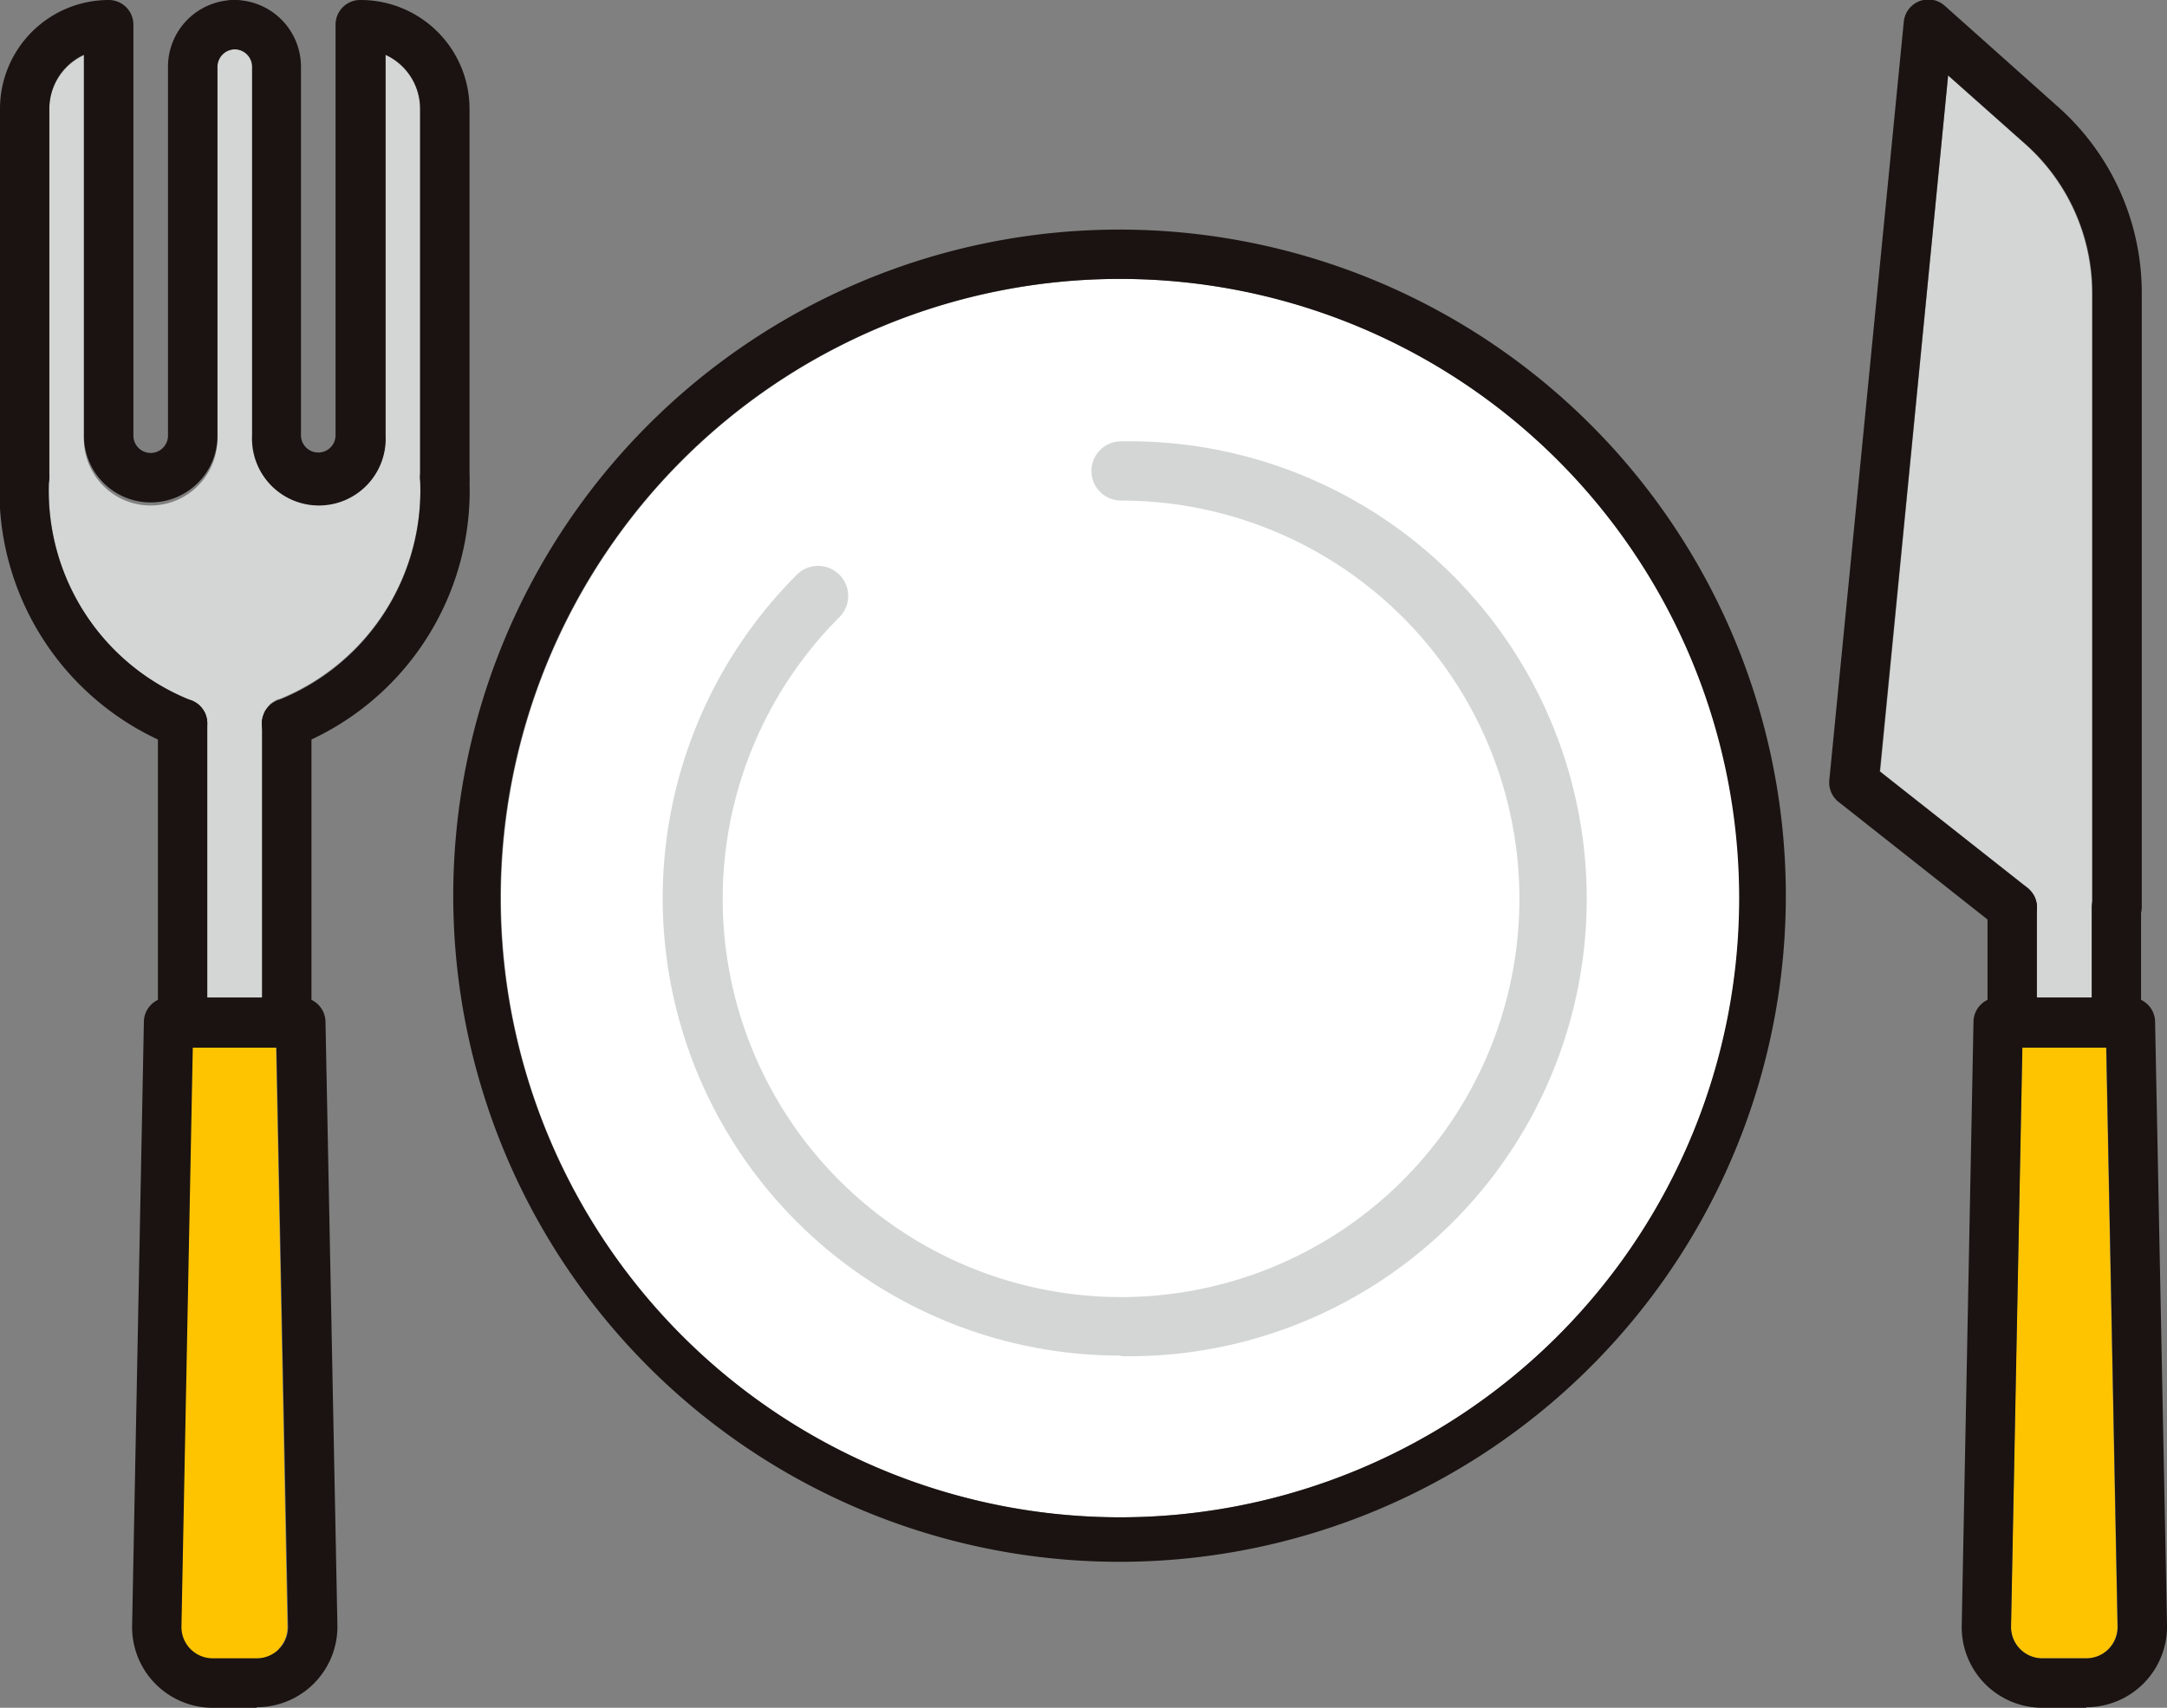 <svg xmlns="http://www.w3.org/2000/svg" xmlns:xlink="http://www.w3.org/1999/xlink" width="15.286" height="12.05" viewBox="0 0 15.286 12.05">
  <rect x="0" y="0" width="15.286" height="12.05" fill="#808080" stroke="none"/>
  <defs>
    <clipPath id="clip-path">
      <rect id="長方形_2030" data-name="長方形 2030" width="15.286" height="12.05" fill="none"/>
    </clipPath>
  </defs>
  <g id="グループ_1990" data-name="グループ 1990" transform="translate(0 0)">
    <g id="グループ_1989" data-name="グループ 1989" transform="translate(0 0)" clip-path="url(#clip-path)">
      <path id="パス_3067" data-name="パス 3067" d="M29.724,22.86a4.369,4.369,0,1,1,4.369-4.369,4.374,4.374,0,0,1-4.369,4.369" transform="translate(-21.821 -12.154)" fill="#fff"/>
      <path id="パス_3068" data-name="パス 3068" d="M95.623,3.822l.544.485a1.408,1.408,0,0,1,.47,1.049v4.976H96.25v-.64s0-.006,0-.01a.165.165,0,0,0-.007-.036.168.168,0,0,0-.009-.03.184.184,0,0,0-.018-.026.167.167,0,0,0-.023-.027s0-.006-.007-.008l-1.042-.822Z" transform="translate(-81.881 -3.289)" fill="#d4d5d5"/>
      <path id="パス_3069" data-name="パス 3069" d="M102.475,57.279a.22.22,0,0,1-.158.066h-.31a.221.221,0,0,1-.221-.225l.08-4.085h.591l.08,4.085a.219.219,0,0,1-.063.159" transform="translate(-87.601 -45.644)" fill="#ffc400"/>
      <path id="パス_3070" data-name="パス 3070" d="M2.5,5.522h0v-2.6a.419.419,0,0,1,.244-.38V5.226a.471.471,0,1,0,.941,0v-2.6A.124.124,0,0,1,3.807,2.5a.122.122,0,0,1,.122.122v2.6a.471.471,0,1,0,.941,0V2.538a.419.419,0,0,1,.244.38v2.6h0a1.59,1.59,0,0,1-.991,1.566l-.007,0a.175.175,0,0,0-.032.017.18.18,0,0,0-.026.018.174.174,0,0,0-.02.026.17.17,0,0,0-.019.027.167.167,0,0,0-.009.03A.173.173,0,0,0,4,7.247s0,.005,0,.008V9.195H3.614V7.256s0-.005,0-.008a.173.173,0,0,0-.007-.036.179.179,0,0,0-.009-.03.17.17,0,0,0-.019-.027.166.166,0,0,0-.021-.026.171.171,0,0,0-.026-.018A.177.177,0,0,0,3.5,7.093l-.007,0A1.591,1.591,0,0,1,2.5,5.522" transform="translate(-2.152 -2.152)" fill="#d4d5d5"/>
      <path id="パス_3071" data-name="パス 3071" d="M9.872,57.28a.219.219,0,0,1-.158.066H9.4a.221.221,0,0,1-.221-.225l.08-4.085h.591l.08,4.085a.219.219,0,0,1-.063.159" transform="translate(-7.903 -45.644)" fill="#ffc400"/>
      <path id="パス_3072" data-name="パス 3072" d="M27.573,11.622a4.7,4.7,0,1,1-1.836.371A4.688,4.688,0,0,1,27.573,11.622Zm0,9.086A4.369,4.369,0,1,0,23.2,16.339,4.374,4.374,0,0,0,27.573,20.708Z" transform="translate(-19.67 -10.002)" fill="#1a1311"/>
      <path id="パス_3073" data-name="パス 3073" d="M36.773,28.767a3.227,3.227,0,0,1-2.282-5.51.209.209,0,0,1,.3.3,2.81,2.81,0,1,0,1.987-.823.209.209,0,1,1,0-.418,3.228,3.228,0,1,1,0,6.455Z" transform="translate(-28.87 -19.202)" fill="#d4d5d5"/>
      <path id="パス_3074" data-name="パス 3074" d="M100.166,55.541h-.31a.569.569,0,0,1-.569-.581L99.37,50.7a.174.174,0,0,1,.174-.171h.933a.174.174,0,0,1,.174.171l.084,4.256a.569.569,0,0,1-.569.581Zm-.451-4.659-.08,4.085a.221.221,0,0,0,.221.225h.31a.221.221,0,0,0,.221-.225l-.08-4.085Z" transform="translate(-85.449 -43.491)" fill="#1a1311"/>
      <path id="パス_3075" data-name="パス 3075" d="M101.506,45.855h-.736a.174.174,0,0,1-.174-.174v-.814a.174.174,0,1,1,.348,0v.64h.387v-.64a.174.174,0,1,1,.348,0v.814A.174.174,0,0,1,101.506,45.855Z" transform="translate(-86.576 -38.464)" fill="#1a1311"/>
      <path id="パス_3076" data-name="パス 3076" d="M93.872,6.579a.173.173,0,0,1-.108-.037L92.647,5.66a.174.174,0,0,1-.065-.154L93.107.159A.174.174,0,0,1,93.4.046l.8.714a1.756,1.756,0,0,1,.586,1.309V6.4a.174.174,0,1,1-.348,0V2.069a1.407,1.407,0,0,0-.47-1.049L93.42.534l-.482,4.911,1.042.822a.174.174,0,0,1-.108.311Z" transform="translate(-79.678 -0.002)" fill="#1a1311"/>
      <path id="パス_3077" data-name="パス 3077" d="M7.561,55.541h-.31a.569.569,0,0,1-.569-.581L6.765,50.7a.174.174,0,0,1,.174-.171h.933a.174.174,0,0,1,.174.171l.084,4.256a.569.569,0,0,1-.569.581ZM7.11,50.882l-.08,4.085a.221.221,0,0,0,.221.225h.31a.221.221,0,0,0,.221-.225L7.7,50.882Z" transform="translate(-5.75 -43.491)" fill="#1a1311"/>
      <path id="パス_3078" data-name="パス 3078" d="M8.9,37.834H8.166a.174.174,0,0,1-.174-.174V35.547a.174.174,0,1,1,.348,0v1.939h.387V35.547a.174.174,0,0,1,.348,0V37.66A.174.174,0,0,1,8.9,37.834Z" transform="translate(-6.878 -30.442)" fill="#1a1311"/>
      <path id="パス_3079" data-name="パス 3079" d="M1.29,25.014a.174.174,0,0,1-.052-.008A1.939,1.939,0,0,1,0,23.106a.174.174,0,0,1,.348,0,1.591,1.591,0,0,0,.991,1.567.174.174,0,0,1-.052.341Z" transform="translate(-0.002 -19.736)" fill="#1a1311"/>
      <path id="パス_3080" data-name="パス 3080" d="M1.063,3.545a.471.471,0,0,1-.471-.471V.386a.419.419,0,0,0-.244.38v2.6a.174.174,0,1,1-.348,0V.767A.768.768,0,0,1,.767,0,.174.174,0,0,1,.941.174v2.9a.122.122,0,1,0,.244,0V.471A.471.471,0,0,1,1.656,0a.174.174,0,1,1,0,.348.124.124,0,0,0-.122.122v2.6A.471.471,0,0,1,1.063,3.545Z" transform="translate(0 0)" fill="#1a1311"/>
      <path id="パス_3081" data-name="パス 3081" d="M13.446,25.014a.174.174,0,0,1-.052-.341,1.591,1.591,0,0,0,.991-1.567.174.174,0,0,1,.348,0,1.939,1.939,0,0,1-1.236,1.9A.174.174,0,0,1,13.446,25.014Z" transform="translate(-11.422 -19.736)" fill="#1a1311"/>
      <path id="パス_3082" data-name="パス 3082" d="M12.286,3.545a.174.174,0,0,1-.174-.174V.767a.419.419,0,0,0-.244-.38V3.074a.471.471,0,1,1-.941,0V.471A.124.124,0,0,0,10.8.348.174.174,0,0,1,10.8,0a.471.471,0,0,1,.471.471v2.6a.122.122,0,1,0,.244,0V.174A.174.174,0,0,1,11.693,0a.768.768,0,0,1,.767.767v2.6A.174.174,0,0,1,12.286,3.545Z" transform="translate(-9.148 0)" fill="#1a1311"/>
    </g>
  </g>
</svg>
